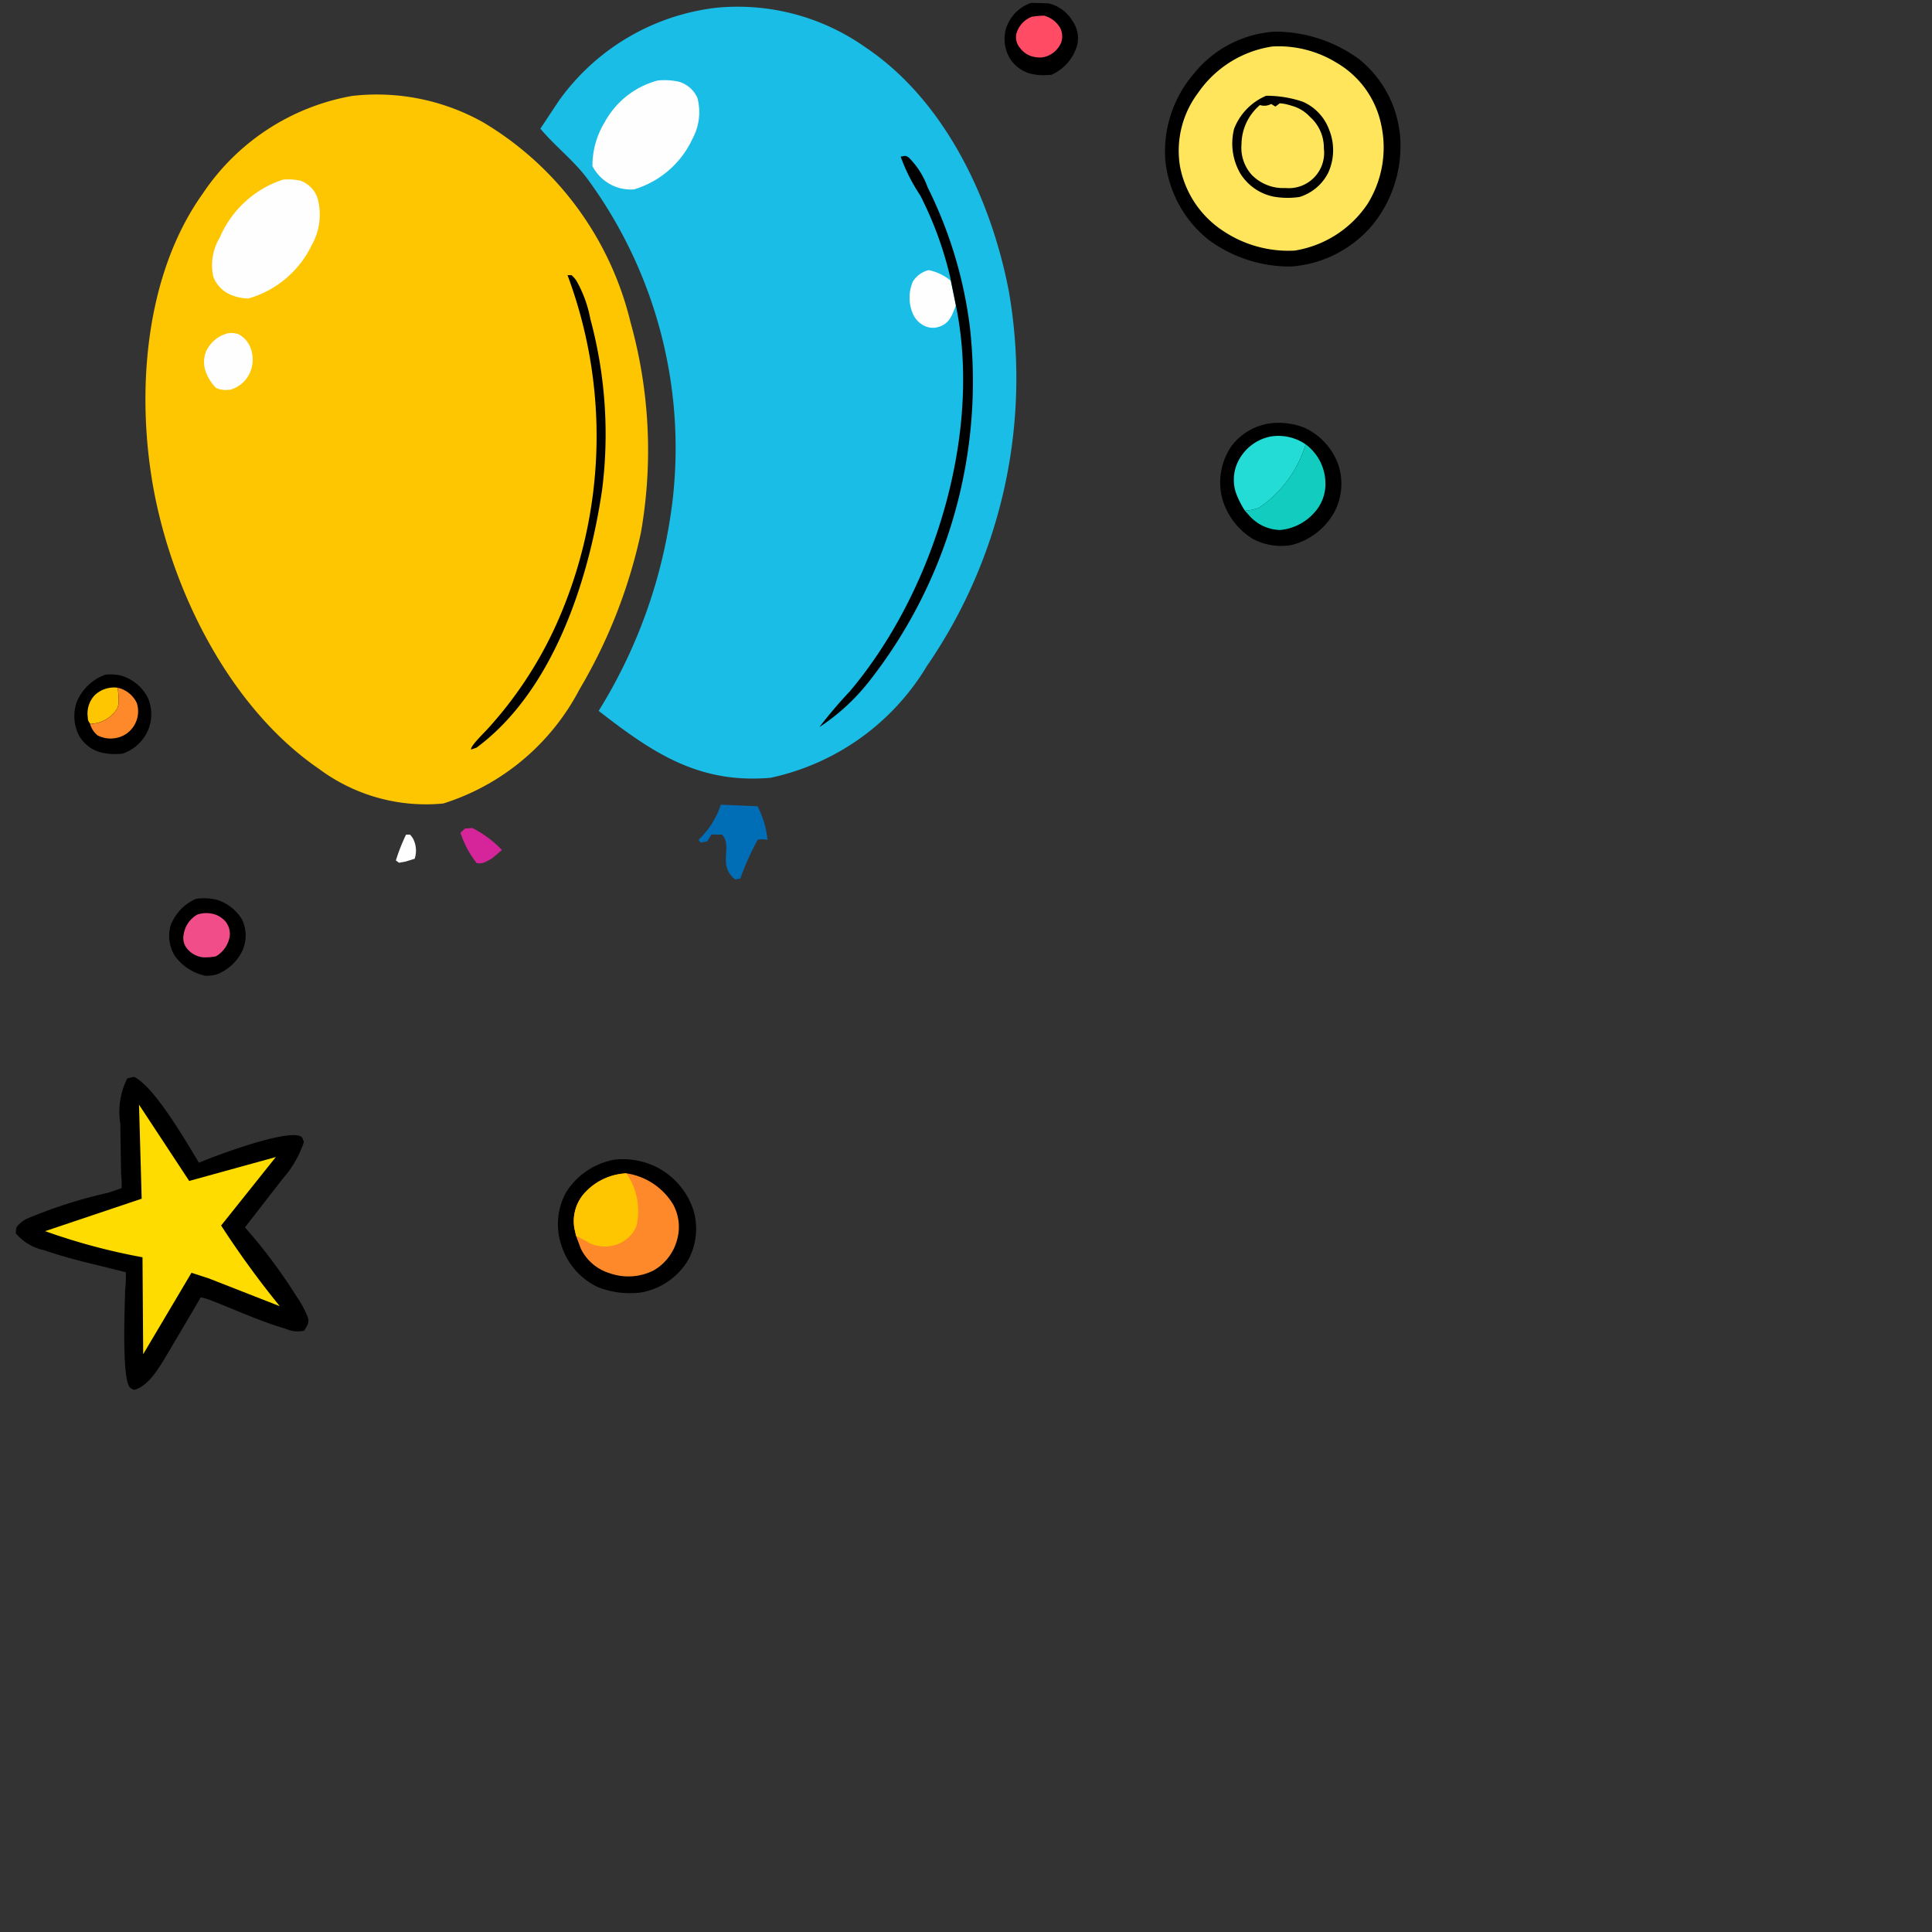 <svg xmlns="http://www.w3.org/2000/svg" width="79" height="79" viewBox="0 0 79 79">
  <rect x="0" y="0" width="79" height="79" fill="#333333" stroke="none"/>
  <g id="birthdaystars_tl" transform="translate(-26.473 -47.276)">
    <rect id="Rectangle_1039" data-name="Rectangle 1039" width="79" height="79" transform="translate(26.473 47.276)" fill="none"/>
    <path id="Path_54621" data-name="Path 54621" d="M252.433,47.394l.066,0,.632.017a1.544,1.544,0,0,1,.992.724,1.217,1.217,0,0,1,.19.991,1.88,1.88,0,0,1-1.065,1.213l-.065,0a2.3,2.3,0,0,1-.62-.019,1.424,1.424,0,0,1-1-.656,1.543,1.543,0,0,1-.153-1.235A1.616,1.616,0,0,1,252.433,47.394Z" transform="translate(-183.795)"/>
    <path id="Path_54622" data-name="Path 54622" d="M254.557,50.332a3.743,3.743,0,0,1,.5-.045,1.085,1.085,0,0,1,.649.485.767.767,0,0,1,.05.618,1.02,1.02,0,0,1-.654.579.759.759,0,0,1-.326.021.933.933,0,0,1-.7-.379.671.671,0,0,1-.147-.6A1.042,1.042,0,0,1,254.557,50.332Z" transform="translate(-185.892 -2.371)" fill="#ff4b63"/>
    <path id="Path_54623" data-name="Path 54623" d="M63.007,250.457a2.442,2.442,0,0,1,.815.03,1.827,1.827,0,0,1,1.073.835,1.518,1.518,0,0,1,.012,1.243,1.933,1.933,0,0,1-1.052.982,1.427,1.427,0,0,1-.481.054,2.072,2.072,0,0,1-1.244-.821,1.571,1.571,0,0,1-.164-1.236A1.942,1.942,0,0,1,63.007,250.457Z" transform="translate(-28.516 -166.429)"/>
    <path id="Path_54624" data-name="Path 54624" d="M65.656,253.862a1.1,1.1,0,0,1,.526-.054.967.967,0,0,1,.646.345.8.8,0,0,1,.157.631,1.171,1.171,0,0,1-.555.78,2.344,2.344,0,0,1-.528.042.98.98,0,0,1-.671-.379.666.666,0,0,1-.127-.529A1.133,1.133,0,0,1,65.656,253.862Z" transform="translate(-31.125 -169.184)" fill="#f04d89"/>
    <path id="Path_54625" data-name="Path 54625" d="M41.674,199.684a2.006,2.006,0,0,1,.635.039,1.816,1.816,0,0,1,1.073.868,1.669,1.669,0,0,1,.015,1.391,1.727,1.727,0,0,1-1.033.933,2.555,2.555,0,0,1-.88-.05,1.443,1.443,0,0,1-.939-.774,1.778,1.778,0,0,1-.063-1.258A1.976,1.976,0,0,1,41.674,199.684Z" transform="translate(-10.883 -124.822)"/>
    <path id="Path_54626" data-name="Path 54626" d="M43.5,204.159c-.1-.17-.079-.1-.1-.307a1.1,1.1,0,0,1,.275-.848,1.142,1.142,0,0,1,.955-.319c.019.252.1.682-.052.893a1.323,1.323,0,0,1-.98.577Z" transform="translate(-13.343 -127.287)" fill="#fec600"/>
    <path id="Path_54627" data-name="Path 54627" d="M45.083,202.684a1.146,1.146,0,0,1,.776.624,1.1,1.1,0,0,1-.111.924,1.074,1.074,0,0,1-.641.485,1.159,1.159,0,0,1-.853-.085.957.957,0,0,1-.308-.474l.1,0a1.323,1.323,0,0,0,.98-.577C45.185,203.366,45.1,202.936,45.083,202.684Z" transform="translate(-13.793 -127.287)" fill="#fe892b"/>
    <path id="Path_54628" data-name="Path 54628" d="M31.678,290.976l.274-.063c.829.391,2.143,2.661,2.654,3.512.734-.31,3.437-1.314,4.11-1.1.138.043.132.132.184.253a4.346,4.346,0,0,1-.873,1.509l-1.538,1.982a21.557,21.557,0,0,1,2.122,2.842,3.981,3.981,0,0,1,.455.857c.061.221-.05.334-.15.522a1.162,1.162,0,0,1-.756-.074c-1.032-.3-2.057-.773-3.061-1.164a2.236,2.236,0,0,0-.417-.122l-1.262,2.144c-.337.547-.813,1.484-1.467,1.64a.625.625,0,0,1-.176-.107c-.33-.4-.2-3.358-.186-3.987a4.275,4.275,0,0,0,.024-.716l-.186-.048c-1.052-.268-2.117-.494-3.144-.852a2.1,2.1,0,0,1-1.163-.685.8.8,0,0,1,.032-.264,1.18,1.18,0,0,1,.4-.333,19.514,19.514,0,0,1,3.346-1.07c.064-.02.542-.182.545-.188a3.84,3.84,0,0,0-.02-.571l-.034-2.079A3.028,3.028,0,0,1,31.678,290.976Z" transform="translate(0 -199.605)"/>
    <path id="Path_54629" data-name="Path 54629" d="M37.6,297.218l2.052,3.12,3.542-.977-2.236,2.8a37.506,37.506,0,0,0,2.4,3.3l-2.886-1.131-.726-.237-1.975,3.33-.028-3.964a25.431,25.431,0,0,1-3.982-1.068l3.948-1.327Z" transform="translate(-5.443 -204.773)" fill="#fedc00"/>
    <path id="Path_54630" data-name="Path 54630" d="M292.124,53.913a5.816,5.816,0,0,1,3.473,1.133,4.54,4.54,0,0,1,1.66,3.073,5.108,5.108,0,0,1-1.11,3.686,4.8,4.8,0,0,1-3.347,1.712,5.586,5.586,0,0,1-3.376-1.1,4.752,4.752,0,0,1-1.763-3.292,4.878,4.878,0,0,1,1.159-3.481A4.633,4.633,0,0,1,292.124,53.913Z" transform="translate(-213.541 -5.343)"/>
    <path id="Path_54631" data-name="Path 54631" d="M294.588,57.238a4.52,4.52,0,0,1,2.611.66,3.823,3.823,0,0,1,1.838,2.562,4.357,4.357,0,0,1-.568,3.225,4.429,4.429,0,0,1-2.975,1.9,4.806,4.806,0,0,1-2.956-.825,4.051,4.051,0,0,1-1.737-2.644,3.938,3.938,0,0,1,.745-2.982A4.491,4.491,0,0,1,294.588,57.238Z" transform="translate(-216.082 -8.062)" fill="#fee55c"/>
    <path id="Path_54632" data-name="Path 54632" d="M304.329,68.458a4.582,4.582,0,0,1,1.5.245,2,2,0,0,1,1.081,1.16,2.218,2.218,0,0,1-.047,1.748,1.963,1.963,0,0,1-1.169.985,3.317,3.317,0,0,1-1.062-.014,2.093,2.093,0,0,1-1.355-.937,2.45,2.45,0,0,1-.258-1.839A2.409,2.409,0,0,1,304.329,68.458Z" transform="translate(-226.082 -17.266)"/>
    <path id="Path_54633" data-name="Path 54633" d="M305.827,70.237a.565.565,0,0,0,.457-.044l.176.107.176-.134a1.866,1.866,0,0,1,.371.065l.157.047a1.553,1.553,0,0,1,.7.435,1.684,1.684,0,0,1,.576,1.292,1.445,1.445,0,0,1-1.569,1.625,1.8,1.8,0,0,1-1.385-.543,1.659,1.659,0,0,1-.413-1.255A2.121,2.121,0,0,1,305.827,70.237Z" transform="translate(-227.834 -18.666)" fill="#fee55c"/>
    <path id="Path_54634" data-name="Path 54634" d="M113.712,236l.165,0a1.128,1.128,0,0,1,.122.163,1.064,1.064,0,0,1,.066.823l-.375.115-.264.048-.129-.094A7.471,7.471,0,0,1,113.712,236Z" transform="translate(-70.636 -154.595)" fill="#fefefe"/>
    <path id="Path_54635" data-name="Path 54635" d="M128.126,234.513l.3-.023a4.434,4.434,0,0,1,1.209.9l-.418.355c-.233.113-.354.231-.615.177a3.921,3.921,0,0,1-.659-1.236Z" transform="translate(-82.639 -153.357)" fill="#d6259b"/>
    <path id="Path_54636" data-name="Path 54636" d="M182.808,229.208l1.5.064a3.748,3.748,0,0,1,.409,1.379.915.915,0,0,0-.4-.009,10.528,10.528,0,0,0-.711,1.585l-.212.04c-.742-.613-.087-1.29-.529-1.835l-.44-.005-.176.279-.264.052-.087-.117A3.44,3.44,0,0,0,182.808,229.208Z" transform="translate(-126.86 -149.028)" fill="#006db7"/>
    <path id="Path_54637" data-name="Path 54637" d="M153.249,48.251a9.042,9.042,0,0,1,6.106,1.616c3.262,2.184,5.148,6.233,5.865,9.977a20.753,20.753,0,0,1-3.35,15.321,9.863,9.863,0,0,1-6.395,4.572c-2.934.252-4.814-1.014-7.027-2.736a21.036,21.036,0,0,0,3.023-8.612A18.591,18.591,0,0,0,147.954,55.2c-.565-.741-1.3-1.3-1.89-2.006l.757-1.141A9.221,9.221,0,0,1,153.249,48.251Z" transform="translate(-97.495 -0.657)" fill="#1abde6"/>
    <path id="Path_54638" data-name="Path 54638" d="M231.676,109.425c-.148.379-.247.731-.671.873a.784.784,0,0,1-.616-.031.986.986,0,0,1-.506-.576,1.672,1.672,0,0,1,.031-1.233,1.06,1.06,0,0,1,.651-.47,2.061,2.061,0,0,1,.9.436Z" transform="translate(-166.115 -49.667)" fill="#fefefe"/>
    <path id="Path_54639" data-name="Path 54639" d="M214.72,87.195l-.024-.127a14.666,14.666,0,0,0-1.229-3.364,7.289,7.289,0,0,1-.8-1.584c.169-.027.184-.068.334.039a3.309,3.309,0,0,1,.771,1.22,17.672,17.672,0,0,1,1.725,5.714,19.859,19.859,0,0,1-4.134,14.5,8.539,8.539,0,0,1-2.02,1.852,18.606,18.606,0,0,1,1.246-1.463,17.568,17.568,0,0,0,1.315-1.783c2.507-3.861,3.931-9.214,3.061-13.789l-.042-.212Z" transform="translate(-149.365 -28.438)"/>
    <path id="Path_54640" data-name="Path 54640" d="M160.5,64.946a2.774,2.774,0,0,1,.864.048,1.189,1.189,0,0,1,.764.672,2.284,2.284,0,0,1-.2,1.655,3.852,3.852,0,0,1-2.4,2.079,1.877,1.877,0,0,1-.578-.055,1.787,1.787,0,0,1-1.117-.9,3.412,3.412,0,0,1,.5-1.792A3.487,3.487,0,0,1,160.5,64.946Z" transform="translate(-107.135 -14.378)" fill="#fefefe"/>
    <path id="Path_54641" data-name="Path 54641" d="M64.977,68.257a8.885,8.885,0,0,1,5.381,1.094,13.082,13.082,0,0,1,6,8.158,19.449,19.449,0,0,1,.427,8.6,21.387,21.387,0,0,1-2.516,6.421,9.5,9.5,0,0,1-5.565,4.66,7.322,7.322,0,0,1-5.091-1.421c-3.637-2.493-6.006-7.263-6.77-11.516-.7-3.9-.341-8.689,2.024-12A9.294,9.294,0,0,1,64.977,68.257Z" transform="translate(-24.104 -17.059)" fill="#fec600"/>
    <path id="Path_54642" data-name="Path 54642" d="M70.759,122.269a.885.885,0,0,1,.444.04,1.044,1.044,0,0,1,.47.512,1.345,1.345,0,0,1-.008,1.064,1.259,1.259,0,0,1-.77.682,1,1,0,0,1-.616-.065,1.772,1.772,0,0,1-.374-.551,1.167,1.167,0,0,1-.032-.941A1.355,1.355,0,0,1,70.759,122.269Z" transform="translate(-34.973 -61.365)" fill="#fefefe"/>
    <path id="Path_54643" data-name="Path 54643" d="M134.294,109.131l.163,0a1.176,1.176,0,0,1,.194.216,5.01,5.01,0,0,1,.576,1.573,18.1,18.1,0,0,1,.481,6.991c-.544,3.7-2,8.219-5.134,10.541l-.222.076c-.043-.134.543-.694.678-.846a16.3,16.3,0,0,0,2.789-4.231A18.816,18.816,0,0,0,134.294,109.131Z" transform="translate(-84.615 -50.604)"/>
    <path id="Path_54644" data-name="Path 54644" d="M74.42,87.442a2.2,2.2,0,0,1,.735.046,1.165,1.165,0,0,1,.682.7,2.529,2.529,0,0,1-.231,1.922A4.133,4.133,0,0,1,73.014,92.3a1.937,1.937,0,0,1-.725-.151,1.3,1.3,0,0,1-.713-.743,2.194,2.194,0,0,1,.267-1.6A4.247,4.247,0,0,1,74.42,87.442Z" transform="translate(-36.382 -32.819)" fill="#fefefe"/>
    <path id="Path_54645" data-name="Path 54645" d="M152.368,309.627a3.13,3.13,0,0,1,1.755.324,3.046,3.046,0,0,1,1.479,1.768,2.682,2.682,0,0,1-.205,1.981,2.8,2.8,0,0,1-1.981,1.365,3.628,3.628,0,0,1-1.72-.22,2.825,2.825,0,0,1-1.493-1.69,2.712,2.712,0,0,1,.179-2.185A2.966,2.966,0,0,1,152.368,309.627Z" transform="translate(-100.766 -214.934)"/>
    <path id="Path_54646" data-name="Path 54646" d="M153.75,315.362l-.065-.287a1.721,1.721,0,0,1,.34-1.386,2.455,2.455,0,0,1,1.782-.889,2.7,2.7,0,0,1,1.909,1.269,1.92,1.92,0,0,1,.167,1.433,2.054,2.054,0,0,1-.961,1.267,2.288,2.288,0,0,1-1.791.118,1.939,1.939,0,0,1-1.193-1.018Z" transform="translate(-103.72 -217.546)" fill="#fe892b"/>
    <path id="Path_54647" data-name="Path 54647" d="M153.75,315.362l-.065-.287a1.721,1.721,0,0,1,.34-1.386,2.455,2.455,0,0,1,1.782-.889,2.722,2.722,0,0,1,.417,2.138,1.341,1.341,0,0,1-.836.779,1.483,1.483,0,0,1-1.117-.076l-.138-.089Z" transform="translate(-103.72 -217.546)" fill="#fec600"/>
    <path id="Path_54648" data-name="Path 54648" d="M302.326,142.643a2.887,2.887,0,0,1,1.339.19,2.638,2.638,0,0,1,1.386,1.53,2.476,2.476,0,0,1-.166,1.914,2.768,2.768,0,0,1-1.789,1.358,2.488,2.488,0,0,1-1.554-.263,2.851,2.851,0,0,1-1.255-1.689,2.632,2.632,0,0,1,.388-2.1A2.4,2.4,0,0,1,302.326,142.643Z" transform="translate(-223.848 -78.065)"/>
    <path id="Path_54649" data-name="Path 54649" d="M308.3,147.495a2,2,0,0,1,.806,1.506,1.737,1.737,0,0,1-.454,1.289,2.129,2.129,0,0,1-1.387.708,1.726,1.726,0,0,1-1.252-.569l-.2-.223a1.658,1.658,0,0,0,.6-.132A4.8,4.8,0,0,0,308.3,147.495Z" transform="translate(-228.438 -82.05)" fill="#11ccbf"/>
    <path id="Path_54650" data-name="Path 54650" d="M303.75,148.58a3.538,3.538,0,0,1-.375-.753,1.7,1.7,0,0,1,.17-1.393,1.889,1.889,0,0,1,1.241-.883,1.969,1.969,0,0,1,1.448.317,4.8,4.8,0,0,1-1.886,2.579A1.658,1.658,0,0,1,303.75,148.58Z" transform="translate(-226.373 -80.423)" fill="#22dcd5"/>
  </g>
</svg>

